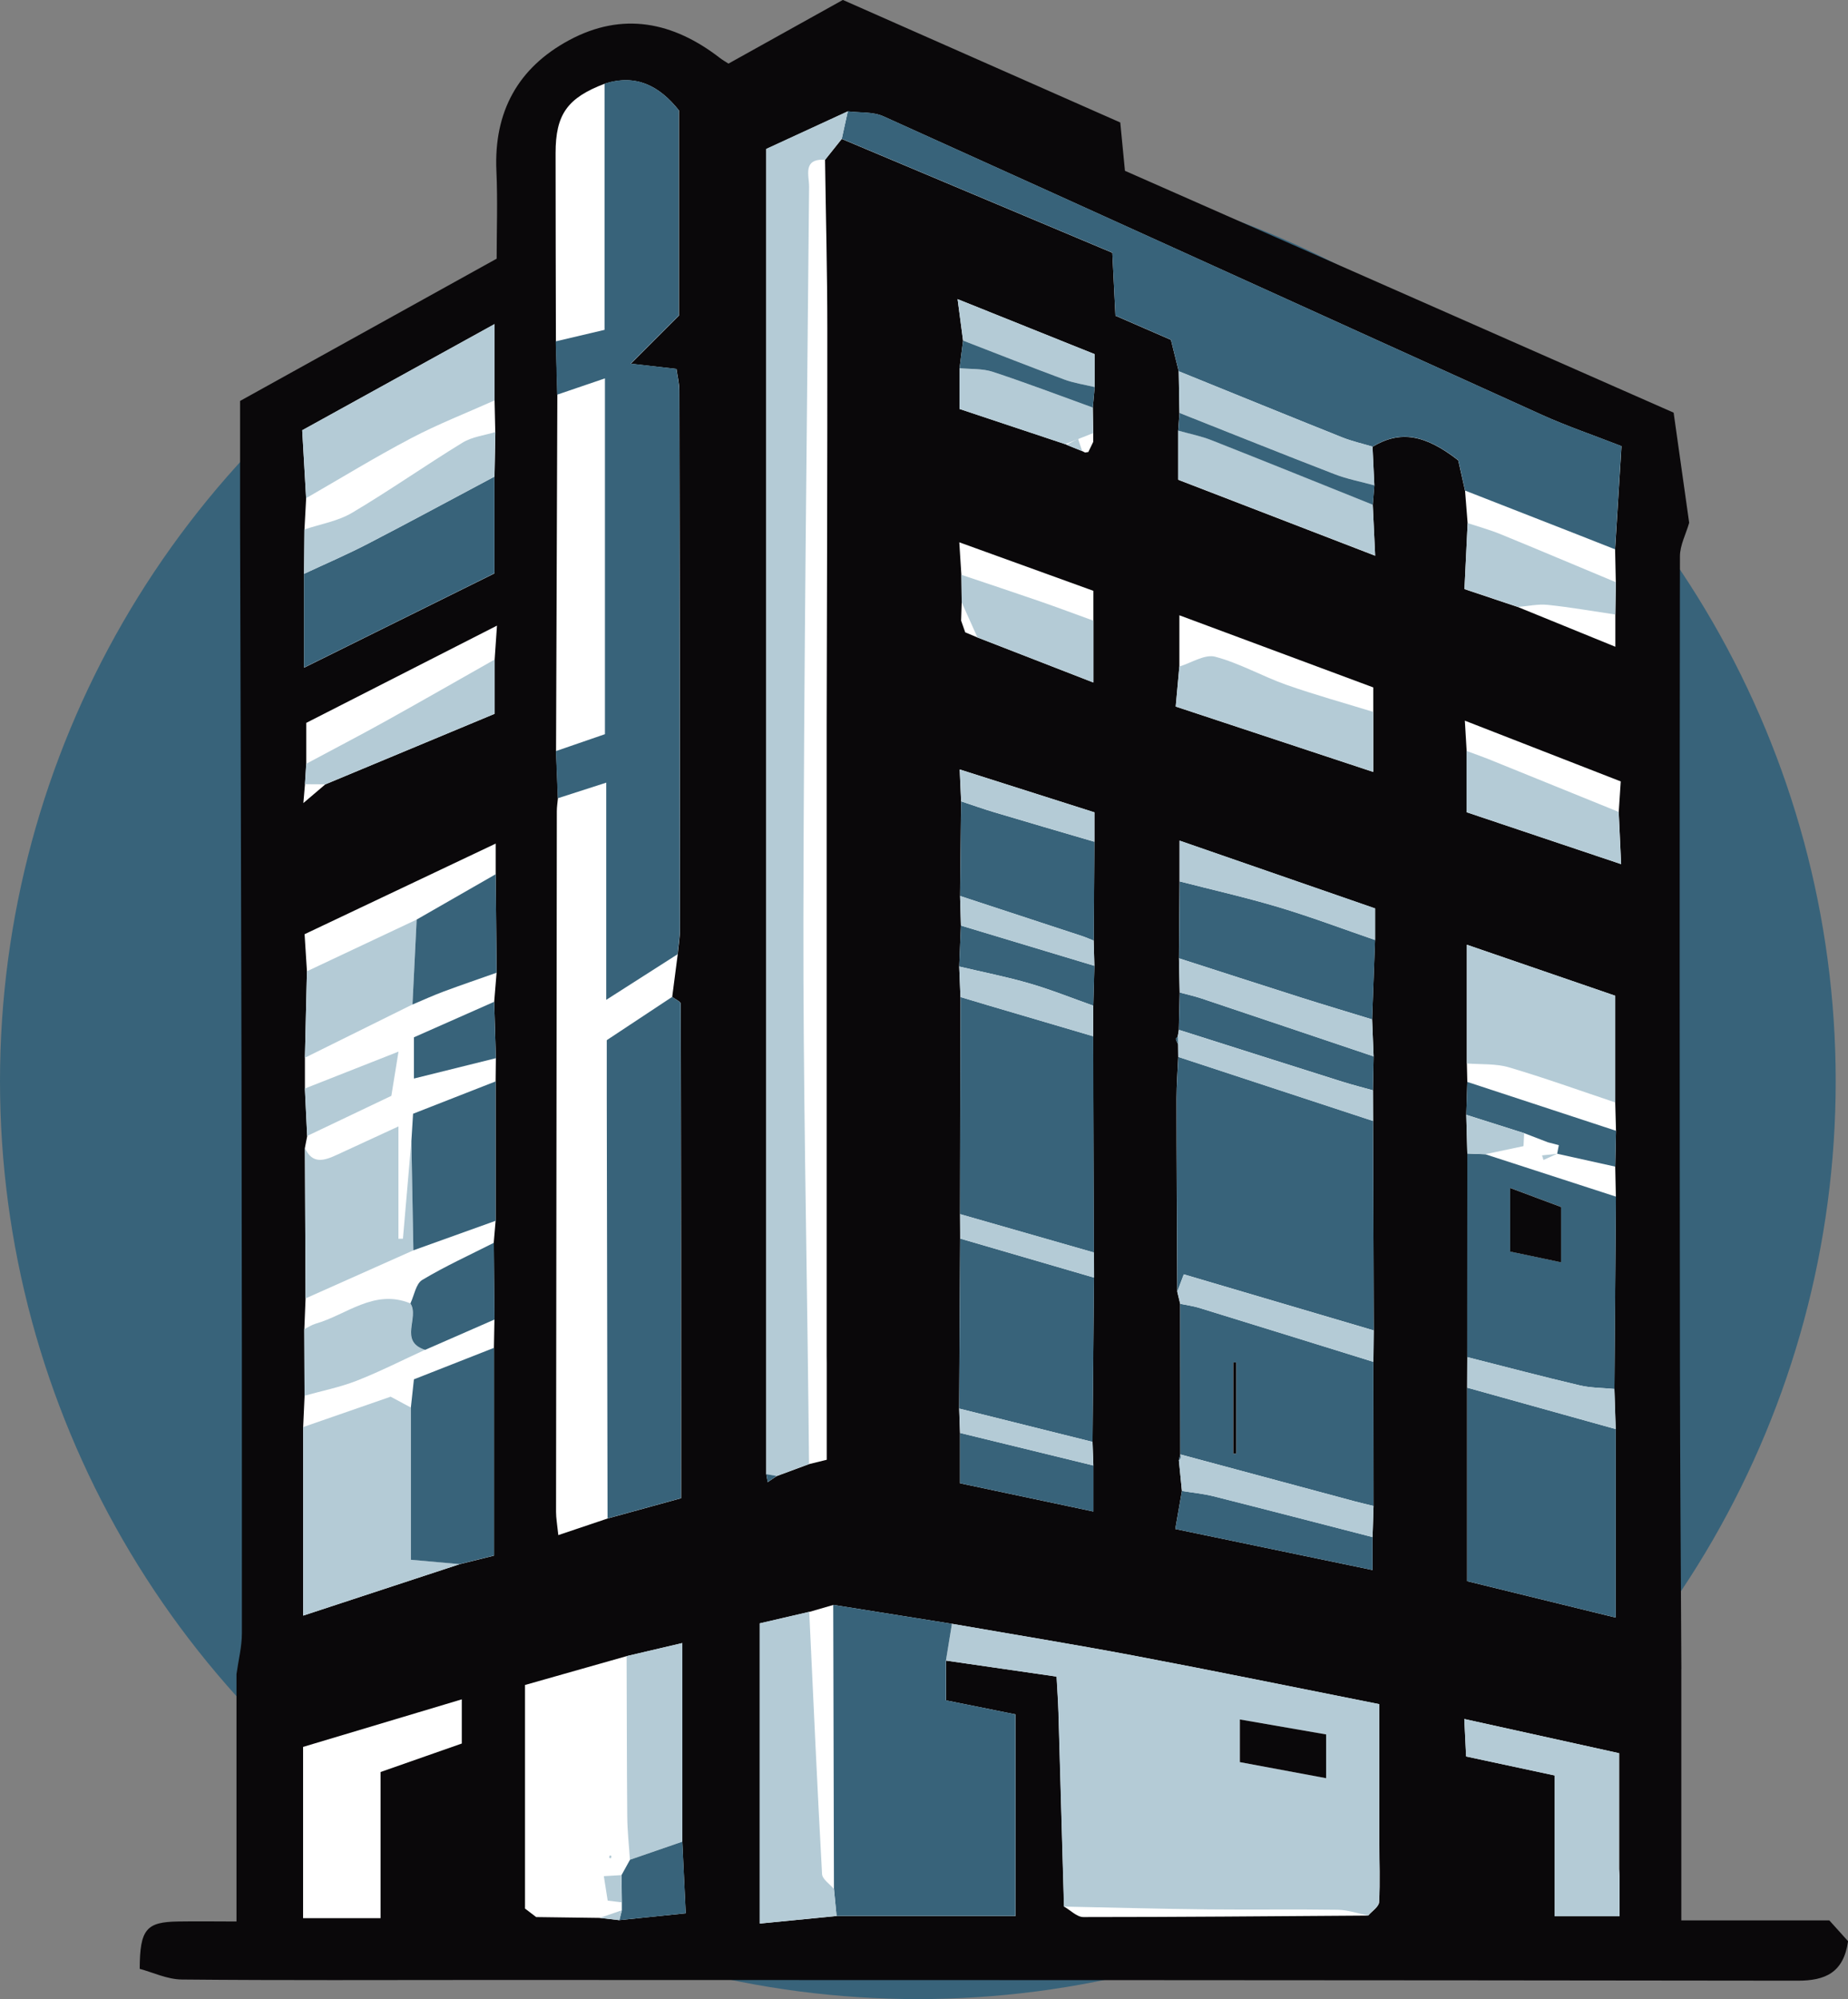 <?xml version="1.0" encoding="UTF-8"?>
<svg id="Layer_1" data-name="Layer 1" xmlns="http://www.w3.org/2000/svg" viewBox="0 0 284.13 307.33">
  <rect x="0" y="0" width="284.13" height="307.33" fill="#808080" stroke="none"/>
  <defs>
    <style>
      .cls-1 {
        fill: #0a080a;
      }

      .cls-1, .cls-2, .cls-3, .cls-4 {
        stroke-width: 0px;
      }

      .cls-2 {
        fill: #b4cbd6;
      }

      .cls-3 {
        fill: #38637a;
      }

      .cls-4 {
        fill: #fff;
      }
    </style>
  </defs>
  <circle class="cls-3" cx="141.12" cy="166.21" r="141.12"/>
  <g id="Layer_2" data-name="Layer 2">
    <polygon class="cls-4" points="252.28 298.84 254.18 67.45 148.42 15.39 118.61 13.87 107.53 17.11 98.99 8.19 89.72 8.19 84.03 12.32 78.73 41.54 41.59 63.48 41.59 299.98 252.28 298.84"/>
  </g>
  <g>
    <path class="cls-1" d="m258.5,256.61v38.62h22.76c1.05,1.17,2.02,2.25,2.88,3.2-.69,4.85-3.51,6.08-7.78,6.07-67.31-.09-134.61-.1-201.92-.11-15.49,0-30.99.08-46.48-.07-2.25-.02-4.49-1.11-6.48-1.64.02-6.12,1.03-7.21,5.92-7.28,2.95-.05,5.9,0,8.96,0,0-13.13,0-25.58,0-38.03.29-2.1.83-4.19.83-6.29.02-28.99-.01-57.98-.06-86.97-.05-27.99-.15-55.98-.22-83.97v-18.5c12.94-7.17,25.94-14.38,39.45-21.87,0-4.27.17-8.9-.04-13.51-.4-9.05,3.29-15.83,11.18-20.08,8.24-4.43,16-2.82,23.18,2.73.39.3.82.55,1.32.87,5.76-3.21,11.53-6.42,17.59-9.79,14.35,6.34,28.57,12.63,42.65,18.84.27,2.8.48,4.92.72,7.43,28.13,12.4,56.34,24.83,84.36,37.18.84,5.92,1.61,11.43,2.39,16.93-.49,1.72-1.42,3.45-1.42,5.17-.06,41.56-.05,83.12,0,124.68.02,15.45.14,30.91.22,46.36Zm-94.51-188.23c.8.32,1.6.65,2.4.97l.45.22.49-.08c.25-.52.5-1.03.75-1.55,0-.45,0-.91,0-1.36-.02-1.31-.04-2.61-.06-3.92.1-1.05.19-2.1.29-3.15v-5.06c-6.87-2.76-13.57-5.45-21.08-8.46.38,2.87.61,4.62.84,6.37-.18,1.41-.36,2.83-.54,4.24v6.27c5.77,1.92,11.02,3.67,16.27,5.42,0,0,.2.09.2.09Zm-15.57,28.84c.62.26,1.24.52,1.86.78,5.86,2.28,11.72,4.55,17.83,6.93v-14.1c-6.82-2.47-13.37-4.84-20.62-7.46.16,2.46.24,3.74.32,5.02.02,1.42.04,2.83.05,4.25-.03.92-.06,1.85-.09,2.77.21.61.43,1.22.64,1.82Zm-53.2,197.97c3.21-.33,6.42-.66,10.21-1.05-.19-3.9-.36-7.46-.53-11.01v-30.53c-2.88.67-5.72,1.34-8.57,2.01-5.05,1.44-10.11,2.87-15.61,4.43v34.37c.57.44,1.15.87,1.72,1.31,3.26.04,6.52.09,9.78.13,1,.12,2,.23,3,.35Zm72.87-140.58c.06-2.04.11-4.08.17-6.13-.04-1.29-.08-2.58-.11-3.87.04-5.07.08-10.14.11-15.21v-4.52c-6.93-2.2-13.48-4.29-20.71-6.59.09,2.07.16,3.48.22,4.89l-.16,14.55c.04,1.52.08,3.03.13,4.55-.09,2.1-.17,4.2-.26,6.3.06,1.56.13,3.13.19,4.69-.02,11.13-.05,22.25-.07,33.38,0,1.25.02,2.51.02,3.76-.05,8.71-.1,17.43-.15,26.14.04,1.25.09,2.49.13,3.74v7.74c7.04,1.49,13.53,2.87,20.5,4.34v-7.07l-.13-3.63c.07-8.42.15-16.84.22-25.26,0-1.29-.01-2.57-.02-3.86-.04-11.08-.07-22.17-.11-33.25,0-1.57.01-3.13.02-4.7Zm80.37,19.24c-.04-1.46-.08-2.92-.12-4.37v-16.4c-7.39-2.54-14.92-5.13-22.81-7.84v18.24c.02.95.05,1.9.07,2.85-.05,1.69-.11,3.37-.16,5.06.05,1.98.11,3.96.16,5.94,0,10.43,0,20.87-.01,31.3,0,1.57-.01,3.14-.02,4.7v29.75c7.83,1.92,15.11,3.71,22.84,5.6v-28.97c-.07-2.06-.13-4.11-.2-6.17.08-9.86.15-19.73.23-29.59-.03-1.53-.07-3.06-.1-4.6.04-1.84.08-3.67.12-5.51Zm-172.45,29.02l-.1-11.81c.1-1.12.2-2.25.29-3.37,0-7.14,0-14.29,0-21.43.01-1.19.02-2.38.04-3.57-.09-2.89-.17-5.78-.26-8.66.12-1.5.24-2.99.37-4.49-.05-5.05-.1-10.09-.14-15.14v-4.71c-10.27,4.87-19.73,9.35-29.38,13.93.14,2.18.25,3.94.36,5.7-.1,4.43-.21,8.86-.31,13.29,0,1.58,0,3.16,0,4.74.12,2.44.23,4.87.35,7.31-.12.6-.23,1.2-.35,1.8.03,7.72.07,15.44.1,23.16-.06,1.58-.13,3.16-.19,4.73.01,3.42.03,6.83.04,10.25-.07,1.6-.14,3.2-.22,4.8v28.98c8.37-2.75,16.22-5.33,24.07-7.91,1.85-.46,3.71-.92,5.26-1.31v-31.93c.03-1.45.06-2.9.08-4.35Zm105.07-43.5c-.1.12-.31.27-.29.36.06.29.22.55.34.82l.02,1.94c-.09,2.13-.26,4.26-.26,6.39,0,9.9.07,19.79.11,29.69.15.62.3,1.25.45,1.87,0,7.72.01,15.43.02,23.15h0c-.07.3-.15.6-.22.89.16,1.58.31,3.16.47,4.73-.28,1.59-.56,3.19-1.02,5.85,10.01,2.08,19.82,4.12,30.33,6.31v-5.06c.05-1.6.1-3.19.15-4.79l-.02-22.16c.02-1.61.03-3.22.05-4.83-.03-10.73-.06-21.46-.1-32.19,0-1.57-.01-3.14-.02-4.71.03-1.74.07-3.48.1-5.22-.08-1.89-.15-3.78-.23-5.68.15-4.07.3-8.14.45-12.21v-4.86c-10-3.47-19.84-6.88-30.06-10.42v6.27c-.03,3.94-.06,7.89-.09,11.83.04,1.75.08,3.5.11,5.25-.04,1.92-.08,3.83-.13,5.75l-.17,1.03Zm.26-95.88c-.07.91-.13,1.81-.2,2.72v7.55c9.79,3.77,19.58,7.55,30.29,11.68-.17-3.57-.27-5.7-.37-7.82.08-.99.16-1.99.24-2.98-.09-1.98-.19-3.97-.28-5.95,4.2-2.54,8.03-1.94,13.18,2.08.35,1.54.7,3.1,1.05,4.67.13,1.67.27,3.34.4,5.01-.16,3.27-.32,6.55-.49,10.12,2.99,1,5.62,1.89,8.26,2.77,4.83,1.97,9.67,3.94,14.94,6.09,0-2.37,0-3.65,0-4.93.02-1.66.04-3.31.07-4.97-.04-1.69-.07-3.37-.11-5.06.32-5.25.64-10.49.98-15.88-4.49-1.75-8.41-3.08-12.17-4.78-33.77-15.29-67.51-30.66-101.3-45.92-1.61-.73-3.64-.53-5.47-.76-4.38,2.02-8.76,4.04-12.54,5.78v203.74c.07.4.14.81.21,1.21.46-.31.92-.62,1.38-.93,1.67-.62,3.33-1.23,5-1.85.89-.22,1.79-.44,2.7-.66v-14.89c0-.36,0-.72-.01-1.08,0-31.97,0-63.94,0-95.91,0-.36,0-.72,0-1.07.04-20.31.12-40.63.1-60.94,0-8.65-.23-17.3-.35-25.95.86-1.07,1.71-2.15,2.57-3.22,13.94,5.87,27.88,11.73,41.6,17.5.19,3.76.32,6.55.48,9.68,2.95,1.28,5.9,2.57,8.53,3.71.49,1.97.85,3.41,1.2,4.84.04,2.13.07,4.27.11,6.4ZM47.09,117.43c-.07,1.05-.13,2.09-.2,3.14-.05.55-.1,1.1-.25,2.89,1.68-1.43,2.53-2.15,3.37-2.87,8.81-3.67,17.61-7.34,26.04-10.85,0-3.41,0-5.87,0-8.33.1-1.41.2-2.82.36-5.23-10.29,5.25-19.8,10.09-29.32,14.95,0,2.41,0,4.36,0,6.31Zm178.4-1.97v9.41c7.89,2.65,15.47,5.2,23.76,7.98-.15-3.15-.26-5.58-.37-8.01.09-1.44.19-2.89.31-4.71-7.91-3.08-15.62-6.09-23.97-9.34.13,2.16.2,3.41.28,4.67Zm-149.34-49.02c-.04-1.62-.07-3.25-.11-4.87v-11.74c-10.52,5.8-20.05,11.06-29.57,16.32.22,3.88.41,7.17.6,10.45-.09,1.61-.17,3.21-.26,4.82-.02,2.27-.04,4.55-.06,6.82v14.41c10.26-5.08,19.86-9.84,29.28-14.5v-14.86c.04-2.28.08-4.56.13-6.84Zm134.99,43.02v-3.78c-9.83-3.66-19.61-7.29-29.81-11.09v7.9c-.17,1.92-.35,3.85-.56,6.14,10.09,3.34,19.88,6.58,30.37,10.05v-9.21Zm37.87,179.18c-.02-.43-.04-.86-.07-1.29v-17.82c-8.01-1.77-15.67-3.46-23.8-5.26.11,2.32.19,3.9.28,5.76,4.56.98,8.84,1.9,13.62,2.92v21.64h9.97v-5.96Zm-124.57-40.84c-2.65.62-5.3,1.23-7.62,1.77v46.15c4.21-.41,8.02-.79,11.82-1.16h27.5v-31c-3.46-.69-6.91-1.39-10.68-2.15v-6.12c5.55.8,11.09,1.6,17,2.46.11,2.01.23,3.79.29,5.57.29,9.93.57,19.86.85,29.79.99.56,1.98,1.61,2.97,1.61,14.6,0,29.19-.13,43.79-.23.59-.69,1.64-1.35,1.68-2.07.17-3.15.03-6.31.03-9.47,0-6.92,0-13.84,0-20.96-13.09-2.6-25.42-5.13-37.8-7.47-9.27-1.75-18.59-3.26-27.89-4.88-6.08-.97-12.16-1.94-18.24-2.91-1.23.36-2.46.71-3.69,1.07Zm-21.09-94.53c.28-2.18.56-4.37.85-6.55.12-1.32.35-2.64.35-3.95-.01-27.57-.04-55.15-.1-82.72,0-1.11-.29-2.21-.44-3.33-2.15-.25-4.02-.46-7.02-.8,2.83-2.83,4.9-4.9,7.4-7.4v-31.54c-3.06-3.85-6.65-5.62-11.42-4.11-5.74,2.18-7.55,4.72-7.55,10.68,0,9.65.03,19.3.05,28.94l.22,8.19-.2,54.8.29,7.25c-.06.66-.17,1.32-.17,1.98-.05,35.91-.09,71.81-.12,107.72,0,.96.18,1.93.35,3.57,2.74-.92,5.17-1.74,7.6-2.56,3.7-1.02,7.4-2.04,11.28-3.11,0-25.99,0-51-.06-76.01,0-.35-.85-.7-1.3-1.05Zm-32.35,107.98c-8.35,2.5-16.38,4.91-24.4,7.31v26.33h11.91v-22.47c4.39-1.54,8.41-2.95,12.49-4.38v-6.78Z"/>
    <path class="cls-2" d="m35.62,80.74c-.35.33-.7.66-1.05.99.35-.33.7-.66,1.05-.99Z"/>
    <path class="cls-2" d="m146.36,249.63c9.3,1.62,18.62,3.13,27.89,4.88,12.37,2.34,24.71,4.87,37.8,7.47,0,7.12,0,14.04,0,20.96,0,3.16.14,6.32-.03,9.47-.04.72-1.09,1.38-1.68,2.07-1.56-.31-3.11-.86-4.67-.88-6.61-.1-13.22.01-19.83-.06-7.42-.08-14.84-.28-22.26-.43-.28-9.93-.56-19.86-.85-29.79-.05-1.78-.18-3.56-.29-5.57-5.91-.85-11.46-1.66-17-2.46.31-1.88.61-3.77.92-5.65Zm44.27,21.27c4.45.83,8.72,1.62,13.26,2.47v-6.73c-4.44-.77-8.74-1.51-13.26-2.3v6.56Z"/>
    <path class="cls-3" d="m85.66,60.67l-.22-8.19c2.62-.62,5.24-1.23,7.51-1.77V12.85c4.78-1.51,8.36.26,11.42,4.11v31.54c-2.5,2.5-4.57,4.57-7.4,7.4,3,.34,4.86.55,7.02.8.16,1.12.44,2.23.44,3.33.06,27.57.09,55.15.1,82.72,0,1.32-.23,2.64-.35,3.95-3.47,2.21-6.93,4.43-10.97,7.01v-33.39c-2.81.9-5.13,1.65-7.45,2.4l-.29-7.25c2.6-.9,5.19-1.79,7.54-2.6v-54.7c-2.73.93-5.03,1.72-7.33,2.5Z"/>
    <path class="cls-3" d="m181.23,57.07c-.36-1.44-.71-2.87-1.2-4.84-2.63-1.15-5.58-2.43-8.53-3.71-.16-3.13-.29-5.92-.48-9.68-13.72-5.77-27.66-11.64-41.6-17.5.31-1.41.62-2.82.93-4.23,1.83.23,3.86.03,5.47.76,33.79,15.25,67.52,30.63,101.3,45.92,3.75,1.7,7.68,3.03,12.17,4.78-.33,5.39-.65,10.64-.98,15.88-2-.79-3.99-1.58-5.99-2.36-5.69-2.22-11.37-4.45-17.06-6.67-.35-1.57-.7-3.13-1.05-4.67-5.16-4.02-8.99-4.62-13.18-2.08-1.55-.47-3.15-.82-4.65-1.42-8.4-3.36-16.77-6.78-25.15-10.17Z"/>
    <path class="cls-2" d="m130.35,17.11l-.93,4.23c-.86,1.07-1.71,2.15-2.57,3.22-3.49-.2-2.44,2.41-2.45,4.16-.34,37.55-.81,75.09-.88,112.64-.04,25.08.5,50.15.78,75.23.03,2.83.06,5.65.09,8.48-1.67.62-3.33,1.23-5,1.85-.53-.09-1.06-.18-1.59-.28V22.89c3.78-1.74,8.16-3.76,12.54-5.78Z"/>
    <path class="cls-3" d="m146.36,249.63c-.31,1.88-.61,3.77-.92,5.65v6.12c3.77.76,7.22,1.45,10.68,2.15v31h-27.5c-.13-1.38-.27-2.76-.4-4.14-.04-14.56-.07-29.12-.11-43.69,6.08.97,12.16,1.94,18.24,2.91Z"/>
    <path class="cls-3" d="m211.11,172.34c.03,10.73.06,21.46.1,32.19-9.67-2.85-19.34-5.71-29.2-8.62-.44,1.16-.72,1.91-1,2.65-.04-9.9-.1-19.79-.11-29.69,0-2.13.17-4.26.26-6.39,9.99,3.28,19.97,6.56,29.96,9.85Z"/>
    <path class="cls-3" d="m93.41,233.44c-.04-21.54-.08-43.08-.12-64.62,0-2.65,0-5.3,0-8.91,3.06-2.03,6.55-4.34,10.05-6.65.45.35,1.3.7,1.3,1.05.06,25.01.06,50.02.06,76.01-3.88,1.07-7.58,2.09-11.28,3.11Z"/>
    <path class="cls-3" d="m168.08,159.31c.04,11.08.07,22.17.11,33.25-6.86-1.97-13.72-3.94-20.58-5.9.02-11.13.05-22.25.07-33.38,1.43.43,2.85.86,4.28,1.28,5.37,1.59,10.75,3.17,16.12,4.75Z"/>
    <path class="cls-3" d="m248.42,219.71v28.97c-7.73-1.9-15.02-3.68-22.84-5.6v-29.75c7.61,2.12,15.23,4.25,22.84,6.37Z"/>
    <path class="cls-3" d="m181.47,223.59c0-7.72-.01-15.43-.02-23.15.96.2,1.95.33,2.88.61,8.95,2.75,17.88,5.53,26.82,8.31l.02,22.16c-.96-.24-1.93-.45-2.88-.71-8.94-2.4-17.89-4.81-26.83-7.22Zm8.15-.12c.15,0,.3,0,.45,0v-14.02c-.15,0-.3,0-.45,0v14.02Z"/>
    <path class="cls-3" d="m248.45,183.95c-.08,9.86-.15,19.73-.23,29.59-1.79-.18-3.63-.15-5.36-.56-5.77-1.36-11.51-2.88-17.27-4.34,0-10.43,0-20.87.01-31.3.92.04,1.85.07,2.77.11l20.07,6.51Zm-8.43,1.6c-2.68-1-4.93-1.84-7.84-2.93v9.78c2.48.52,4.99,1.05,7.84,1.65v-8.51Z"/>
    <path class="cls-3" d="m147.48,216.55c.05-8.71.1-17.43.15-26.14,6.86,2,13.72,4,20.57,6-.07,8.42-.15,16.84-.22,25.26-6.83-1.71-13.67-3.42-20.5-5.12Z"/>
    <path class="cls-2" d="m70.68,240.46c-7.85,2.58-15.69,5.16-24.07,7.91v-28.98c4.43-1.54,8.86-3.07,13.45-4.67.89.48,2,1.07,3.1,1.66v23.4c3.03.27,5.27.47,7.51.67Z"/>
    <path class="cls-3" d="m76.02,73.27v14.86c-9.42,4.67-19.02,9.42-29.28,14.5v-14.41c3.25-1.52,6.56-2.94,9.75-4.59,6.54-3.39,13.02-6.9,19.53-10.36Z"/>
    <path class="cls-2" d="m128.22,290.41c.13,1.38.27,2.76.4,4.14-3.8.37-7.61.75-11.82,1.16v-46.15c2.32-.54,4.97-1.16,7.62-1.77.63,13.44,1.23,26.88,1.97,40.31.04.8,1.19,1.54,1.83,2.31Z"/>
    <path class="cls-3" d="m70.68,240.46c-2.24-.2-4.48-.4-7.51-.67v-23.4c.15-1.44.31-2.88.47-4.34,4.32-1.7,8.31-3.27,12.31-4.84,0,10.45,0,20.91,0,31.93-1.55.39-3.41.85-5.26,1.31Z"/>
    <path class="cls-2" d="m225.53,163.48v-18.24c7.89,2.71,15.42,5.3,22.81,7.84v16.4c-5.44-1.82-10.84-3.77-16.33-5.39-2.04-.6-4.31-.43-6.48-.6Z"/>
    <path class="cls-3" d="m211.42,144.51c-.15,4.07-.3,8.14-.45,12.21-3.64-1.12-7.28-2.2-10.9-3.35-6.27-1.99-12.53-4.03-18.79-6.04.03-3.94.06-7.89.09-11.83,5.07,1.31,10.19,2.46,15.21,3.96,5,1.5,9.9,3.35,14.84,5.05Z"/>
    <path class="cls-2" d="m249,288.63v5.96h-9.97v-21.64c-4.78-1.03-9.06-1.94-13.62-2.92-.09-1.86-.17-3.44-.28-5.76,8.13,1.8,15.79,3.49,23.8,5.26,0,6.2,0,12.01,0,17.82.02.43.04.86.07,1.29Z"/>
    <path class="cls-2" d="m47.06,76.59c-.19-3.29-.38-6.58-.6-10.45,9.53-5.26,19.05-10.51,29.57-16.32v11.74c-4.28,1.92-8.68,3.63-12.82,5.81-5.48,2.88-10.78,6.13-16.15,9.22Z"/>
    <path class="cls-2" d="m46.87,176.45c1.14,2.61,3.01,1.97,4.92,1.09,2.93-1.34,5.86-2.7,9.47-4.37v17.27c.23,0,.46,0,.69-.01.43-5,.87-10.01,1.3-15.01.1,5.6.21,11.2.31,16.8-5.53,2.46-11.05,4.93-16.58,7.39-.03-7.72-.07-15.44-.1-23.16Z"/>
    <path class="cls-3" d="m168.27,129.4c-.04,5.07-.08,10.14-.11,15.21-.62-.24-1.22-.52-1.85-.72-6.23-2.05-12.46-4.1-18.69-6.14l.16-14.55c1.72.57,3.42,1.18,5.15,1.69,5.11,1.53,10.23,3.02,15.34,4.52Z"/>
    <path class="cls-2" d="m96.85,285.91c-.14-2.19-.39-4.38-.41-6.58-.07-8.24-.07-16.49-.1-24.73,2.85-.67,5.69-1.34,8.57-2.01v30.53c-2.69.93-5.37,1.86-8.06,2.78Z"/>
    <path class="cls-3" d="m63.56,192.22c-.1-5.6-.21-11.2-.31-16.8.08-1.29.16-2.57.26-4.2,4.24-1.66,8.47-3.32,12.69-4.97,0,7.14,0,14.29,0,21.43-4.22,1.51-8.44,3.03-12.65,4.54Z"/>
    <path class="cls-2" d="m211.13,109.45v9.21c-10.49-3.47-20.28-6.71-30.37-10.05.21-2.29.38-4.21.56-6.14,1.85-.56,3.92-1.93,5.51-1.51,3.75.99,7.23,3,10.92,4.31,4.4,1.55,8.92,2.8,13.38,4.17Z"/>
    <path class="cls-2" d="m63.42,154.42c-5.51,2.73-11.03,5.46-16.54,8.19.1-4.43.21-8.86.31-13.29,5.62-2.65,11.25-5.3,16.87-7.95-.21,4.35-.43,8.7-.64,13.05Z"/>
    <path class="cls-2" d="m211.06,77.59c.1,2.12.2,4.25.37,7.82-10.71-4.13-20.5-7.9-30.29-11.68v-7.55c1.73.49,3.51.85,5.18,1.5,8.26,3.26,16.5,6.59,24.74,9.9Z"/>
    <path class="cls-2" d="m76.02,73.27c-6.5,3.46-12.98,6.98-19.53,10.36-3.19,1.65-6.5,3.07-9.75,4.59l.06-6.82c2.46-.83,5.15-1.27,7.34-2.57,5.77-3.42,11.27-7.29,16.99-10.79,1.46-.89,3.33-1.1,5.02-1.62-.04,2.28-.08,4.56-.13,6.84Z"/>
    <path class="cls-2" d="m248.87,124.83c.11,2.43.23,4.86.37,8.01-8.28-2.78-15.87-5.33-23.76-7.98v-9.41c1.07.4,2.16.77,3.22,1.19,6.73,2.72,13.45,5.45,20.17,8.18Z"/>
    <path class="cls-2" d="m76.04,101.4v8.33c-8.43,3.51-17.23,7.18-26.04,10.85-1.04,0-2.08-.02-3.12-.02.07-1.05.13-2.09.2-3.14,4.14-2.22,8.3-4.38,12.4-6.66,5.54-3.08,11.04-6.24,16.56-9.36Z"/>
    <path class="cls-2" d="m233.42,93.31c-2.63-.88-5.27-1.77-8.26-2.77.17-3.57.33-6.84.49-10.12,1.7.56,3.43,1.03,5.08,1.71,5.91,2.42,11.79,4.91,17.69,7.37-.02,1.66-.04,3.31-.07,4.97-3.46-.51-6.91-1.12-10.38-1.48-1.49-.16-3.04.2-4.56.32Z"/>
    <path class="cls-2" d="m181.23,57.07c8.38,3.4,16.75,6.82,25.15,10.17,1.5.6,3.09.95,4.65,1.42.09,1.98.19,3.97.28,5.95-2.04-.56-4.14-.96-6.11-1.72-7.98-3.08-15.91-6.27-23.86-9.42-.04-2.13-.07-4.27-.11-6.4Z"/>
    <path class="cls-3" d="m211.03,236.31v5.06c-10.51-2.19-20.32-4.23-30.33-6.31.46-2.66.74-4.25,1.02-5.85,1.62.26,3.26.41,4.85.81,8.16,2.06,16.31,4.18,24.46,6.28Z"/>
    <path class="cls-2" d="m168.11,95.43v9.49c-6.11-2.37-11.97-4.65-17.83-6.93-.8-1.79-1.61-3.58-2.41-5.37-.02-1.42-.04-2.83-.05-4.25,4.01,1.35,8.03,2.68,12.02,4.06,2.77.96,5.52,1.99,8.27,2.99Z"/>
    <path class="cls-2" d="m46.82,214.59c-.01-3.42-.03-6.83-.04-10.25.58-.28,1.13-.66,1.74-.84,4.78-1.36,9-5.4,14.56-3.13,1.42,2.17-1.84,5.83,2.27,7.14-3.5,1.6-6.94,3.36-10.52,4.76-2.58,1.01-5.34,1.55-8.03,2.31Z"/>
    <path class="cls-3" d="m63.42,154.42c.21-4.35.43-8.7.64-13.05,4.05-2.32,8.1-4.65,12.15-6.97.05,5.05.1,10.09.14,15.14-2.71.96-5.42,1.88-8.11,2.88-1.63.61-3.22,1.33-4.82,2.01Z"/>
    <path class="cls-3" d="m181.25,158.33c.04-1.92.08-3.83.13-5.75,1.09.29,2.2.54,3.27.89,8.85,2.96,17.69,5.95,26.54,8.93-.03,1.74-.07,3.48-.1,5.22-1.59-.45-3.2-.85-4.78-1.35-8.36-2.64-16.71-5.3-25.06-7.95Z"/>
    <path class="cls-2" d="m211.19,162.4c-8.85-2.98-17.69-5.96-26.54-8.93-1.07-.36-2.18-.6-3.27-.89-.04-1.75-.08-3.5-.11-5.25,6.26,2.02,12.52,4.05,18.79,6.04,3.62,1.15,7.27,2.24,10.9,3.35.08,1.89.15,3.78.23,5.68Z"/>
    <path class="cls-2" d="m211.42,144.51c-4.94-1.7-9.84-3.55-14.84-5.05-5.02-1.5-10.14-2.66-15.21-3.96v-6.27c10.21,3.54,20.05,6.95,30.06,10.42v4.86Z"/>
    <path class="cls-2" d="m211.03,236.31c-8.15-2.1-16.3-4.22-24.46-6.28-1.58-.4-3.23-.54-4.85-.81-.16-1.58-.31-3.16-.47-4.73.29-.24.36-.54.22-.89h0c8.94,2.4,17.88,4.81,26.83,7.21.96.26,1.92.47,2.88.71-.05,1.6-.1,3.19-.15,4.79Z"/>
    <path class="cls-3" d="m168.11,225.3v7.07c-6.97-1.48-13.46-2.85-20.5-4.34v-7.74c6.83,1.67,13.67,3.34,20.5,5.01Z"/>
    <path class="cls-2" d="m181.25,158.33c8.35,2.65,16.7,5.31,25.06,7.95,1.58.5,3.18.9,4.78,1.35,0,1.57.01,3.14.02,4.71-9.99-3.28-19.97-6.56-29.96-9.85,0-.65-.02-1.3-.02-1.94-.01-.39-.03-.79-.04-1.18l.17-1.03Z"/>
    <path class="cls-3" d="m76.02,202.86c-3.55,1.55-7.1,3.11-10.65,4.66-4.11-1.31-.85-4.97-2.27-7.14.59-1.24.84-3.02,1.82-3.61,3.54-2.12,7.32-3.84,11.01-5.71l.1,11.81Z"/>
    <path class="cls-2" d="m211.16,209.36c-8.94-2.77-17.88-5.55-26.82-8.31-.93-.29-1.92-.41-2.88-.61l-.45-1.87c.28-.75.56-1.5,1-2.65,9.86,2.91,19.53,5.76,29.2,8.62-.02,1.61-.03,3.22-.05,4.83Z"/>
    <path class="cls-2" d="m163.79,68.29c-5.25-1.75-10.49-3.5-16.27-5.42v-6.27c1.72.17,3.53.05,5.13.57,5.16,1.7,10.25,3.64,15.36,5.49.02,1.31.04,2.61.06,3.92-1.43.57-2.86,1.14-4.29,1.71Z"/>
    <path class="cls-3" d="m225.44,171.39c.05-1.69.11-3.37.16-5.06,7.62,2.5,15.24,5.01,22.86,7.51-.04,1.84-.08,3.67-.12,5.51-2.98-.66-5.95-1.32-8.93-1.98,0,0,0,.01,0,.01.09-.44.17-.88.26-1.33-.56-.15-1.12-.29-1.68-.44l-3.64-1.4c-2.97-.94-5.93-1.88-8.9-2.82Z"/>
    <path class="cls-2" d="m148.07,52.36c-.23-1.75-.46-3.5-.84-6.37,7.51,3.01,14.21,5.7,21.08,8.46v5.06c-1.56-.38-3.17-.61-4.66-1.16-5.22-1.94-10.39-3.99-15.58-5.99Z"/>
    <path class="cls-3" d="m147.48,148.59c.09-2.1.17-4.2.26-6.3l20.53,6.19c-.06,2.04-.11,4.08-.17,6.13-3.25-1.15-6.46-2.45-9.77-3.41-3.56-1.04-7.22-1.75-10.84-2.61Z"/>
    <path class="cls-2" d="m147.48,148.59c3.62.86,7.27,1.57,10.84,2.61,3.31.96,6.52,2.26,9.77,3.41,0,1.57-.01,3.13-.02,4.7-5.37-1.58-10.75-3.17-16.12-4.75-1.43-.42-2.85-.85-4.28-1.28-.06-1.56-.13-3.13-.19-4.69Z"/>
    <path class="cls-2" d="m225.59,208.63c5.75,1.46,11.49,2.98,17.27,4.34,1.73.41,3.57.39,5.36.56.07,2.06.13,4.11.2,6.17-7.61-2.12-15.23-4.25-22.84-6.37,0-1.57.01-3.14.02-4.7Z"/>
    <path class="cls-2" d="m168.27,148.48c-6.84-2.06-13.68-4.13-20.53-6.19-.04-1.52-.08-3.03-.13-4.55,6.23,2.05,12.46,4.09,18.69,6.14.63.21,1.23.48,1.85.72.04,1.29.08,2.58.11,3.87Z"/>
    <path class="cls-2" d="m168.27,129.4c-5.11-1.5-10.23-2.99-15.34-4.52-1.73-.52-3.43-1.13-5.15-1.69-.06-1.41-.13-2.82-.22-4.89,7.23,2.3,13.78,4.38,20.71,6.59v4.52Z"/>
    <path class="cls-2" d="m46.88,167.34c4.51-1.78,9.02-3.55,14.39-5.67-.47,2.91-.77,4.76-1.1,6.8-4.39,2.09-8.67,4.13-12.95,6.17-.12-2.44-.23-4.87-.35-7.31Z"/>
    <path class="cls-3" d="m96.85,285.91c2.69-.93,5.37-1.86,8.06-2.78.17,3.55.34,7.11.53,11.01-3.79.39-7,.72-10.21,1.05.13-.5.25-1,.38-1.5,0-.41,0-.82,0-1.23-.02-1.4-.03-2.79-.05-4.19.43-.79.86-1.57,1.3-2.36Z"/>
    <path class="cls-3" d="m76.24,162.68c-4.11,1.02-8.22,2.04-12.6,3.13v-6.34c3.97-1.75,8.15-3.61,12.34-5.46.09,2.89.17,5.78.26,8.66Z"/>
    <path class="cls-2" d="m168.21,196.41c-6.86-2-13.72-4-20.57-6,0-1.25-.02-2.51-.02-3.76,6.86,1.97,13.72,3.94,20.58,5.9,0,1.29.01,2.57.02,3.86Z"/>
    <path class="cls-2" d="m168.11,225.3c-6.83-1.67-13.67-3.34-20.5-5.01-.04-1.25-.09-2.49-.13-3.74,6.83,1.71,13.67,3.42,20.5,5.12.04,1.21.08,2.42.13,3.63Z"/>
    <path class="cls-3" d="m181.34,63.48c7.95,3.15,15.88,6.34,23.86,9.42,1.96.76,4.07,1.15,6.11,1.72-.08.99-.16,1.99-.24,2.98-8.24-3.31-16.48-6.64-24.74-9.9-1.66-.66-3.45-1.01-5.18-1.5.07-.91.13-1.81.2-2.72Z"/>
    <path class="cls-3" d="m148.07,52.36c5.19,2.01,10.37,4.05,15.58,5.99,1.49.55,3.1.78,4.66,1.16-.1,1.05-.19,2.1-.29,3.15-5.11-1.85-10.2-3.79-15.36-5.49-1.6-.53-3.42-.4-5.13-.57.18-1.41.36-2.83.54-4.24Z"/>
    <path class="cls-2" d="m234.34,174.22c-.04.77-.08,1.54-.1,1.98-2.13.45-4,.85-5.87,1.24-.92-.04-1.85-.07-2.77-.11-.05-1.98-.11-3.96-.16-5.94,2.97.94,5.93,1.88,8.9,2.82Z"/>
    <path class="cls-2" d="m95.6,293.69c-.13.5-.25,1-.38,1.5-1-.12-2-.23-3-.35,1.13-.39,2.25-.77,3.38-1.16Z"/>
    <path class="cls-3" d="m117.82,226.63c.53.09,1.06.18,1.59.28-.46.31-.92.62-1.38.93-.07-.4-.14-.81-.21-1.21Z"/>
    <path class="cls-2" d="m163.99,68.38c.5-.26.99-.53,1.76-.93.28.84.46,1.37.64,1.91-.8-.32-1.6-.65-2.4-.97Z"/>
    <path class="cls-2" d="m80.72,293.41c.57.44,1.15.87,1.72,1.31-.57-.44-1.15-.87-1.72-1.31Z"/>
    <path class="cls-2" d="m147.78,95.4c.21.61.43,1.22.64,1.82-.21-.61-.43-1.22-.64-1.82Z"/>
    <path class="cls-3" d="m181.09,159.36c.01.39.03.79.04,1.18-.12-.27-.27-.54-.34-.82-.02-.09.19-.24.29-.36Z"/>
    <path class="cls-2" d="m127.1,209.51c0-.36,0-.72-.01-1.08,0,.36,0,.72.01,1.08Z"/>
    <path class="cls-3" d="m181.47,223.6c.14.35.07.65-.22.89l.22-.89Z"/>
    <path class="cls-2" d="m127.1,112.52c0-.36,0-.72,0-1.07,0,.36,0,.72,0,1.07Z"/>
    <path class="cls-2" d="m167.33,69.49c.25-.52.5-1.03.75-1.55-.25.52-.5,1.03-.75,1.55Z"/>
    <path class="cls-3" d="m249,288.63c-.02-.43-.04-.86-.07-1.29.02.43.04.86.07,1.29Z"/>
    <path class="cls-1" d="m190.63,270.9v-6.56c4.52.78,8.82,1.53,13.26,2.3v6.73c-4.55-.85-8.81-1.64-13.26-2.47Z"/>
    <path class="cls-1" d="m189.62,223.47v-14.02c.15,0,.3,0,.45,0v14.02c-.15,0-.3,0-.45,0Z"/>
    <path class="cls-1" d="m240.02,185.55v8.51c-2.85-.6-5.36-1.13-7.84-1.65v-9.78c2.91,1.09,5.16,1.93,7.84,2.93Z"/>
    <path class="cls-2" d="m95.55,288.27c.02,1.4.03,2.79.05,4.19-.63-.08-1.27-.16-2.17-.27-.19-1.21-.39-2.5-.59-3.76.92-.05,1.82-.11,2.71-.16Z"/>
    <path class="cls-2" d="m93.92,285.7c-.09-.04-.25-.08-.26-.12,0-.12.06-.24.1-.35.09.04.25.08.25.12,0,.12-.06.24-.1.35Z"/>
    <path class="cls-2" d="m239.67,176.06c-.56-.15-1.12-.29-1.68-.44.56.15,1.12.29,1.68.44Z"/>
    <path class="cls-2" d="m239.42,177.37c-.7.32-1.41.64-2.11.96-.07-.24-.15-.47-.22-.71.77-.08,1.55-.16,2.32-.24,0,0,0-.01,0-.01Z"/>
  </g>
</svg>